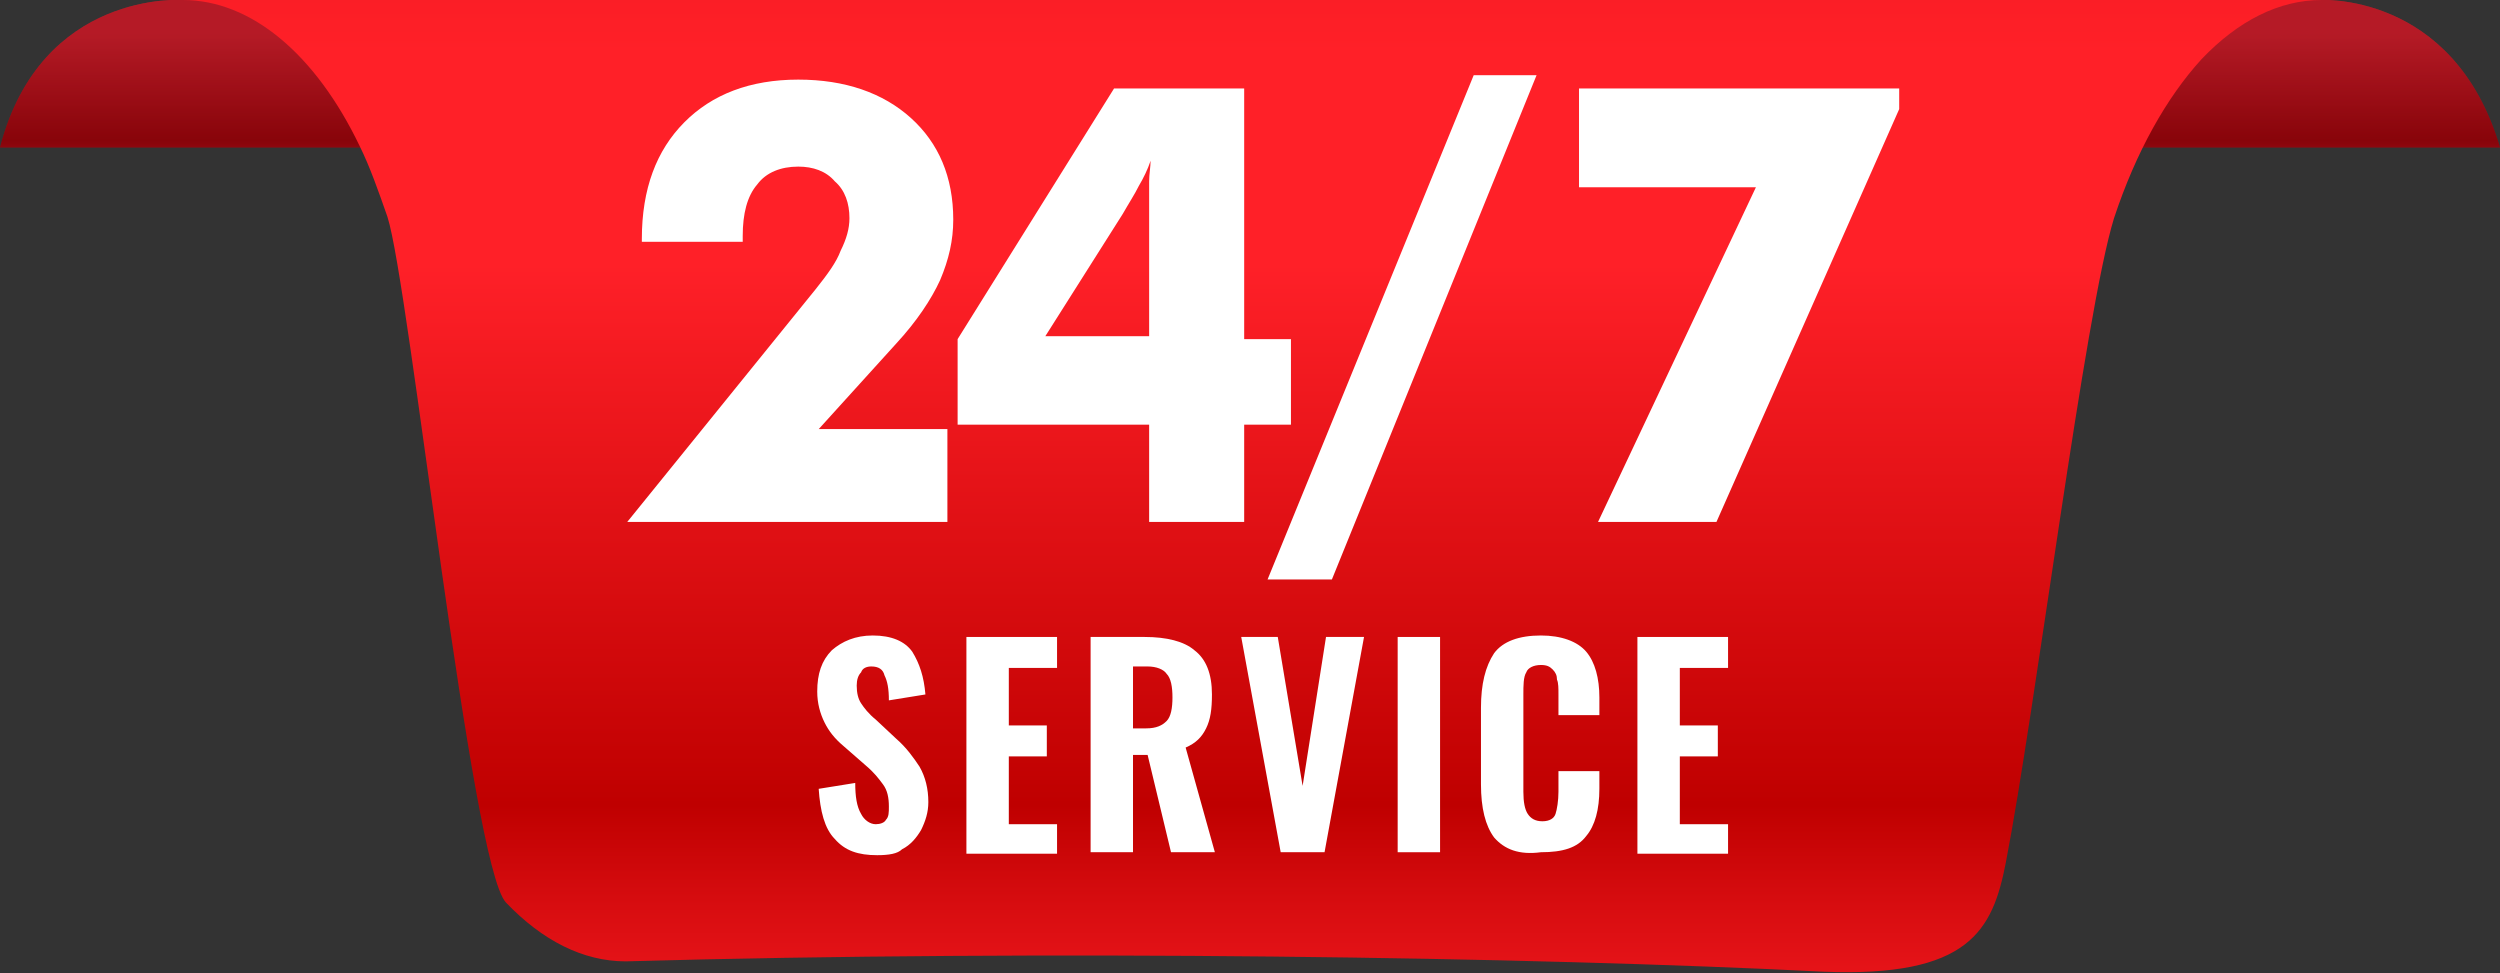 <svg xmlns="http://www.w3.org/2000/svg" width="149" height="58" viewBox="0 0 149 58" fill="none"><rect x="0" y="0" width="149" height="58" fill="#333333" stroke="none"/><g clip-path="url(#clip0_191_2616)"><path d="M26.315 8.787H0C2.44 -0.616 10.892 -0.001 10.892 -0.001H16.904C22.306 2.021 26.315 8.787 26.315 8.787Z" fill="url(#paint0_linear_191_2616)"></path><path d="M122.688 8.787H149.002C146.214 -0.616 138.11 -0.001 138.11 -0.001H132.098C126.696 2.021 122.688 8.787 122.688 8.787Z" fill="url(#paint1_linear_191_2616)"></path><path opacity="0.3" d="M26.315 8.787H0C2.44 -0.616 10.892 -0.001 10.892 -0.001H16.904C22.306 2.021 26.315 8.787 26.315 8.787Z" fill="#080F24"></path><path opacity="0.3" d="M122.688 8.787H149.002C146.214 -0.616 138.11 -0.001 138.11 -0.001H132.098C126.696 2.021 122.688 8.787 122.688 8.787Z" fill="#080F24"></path><path d="M138.368 0C135.842 0 133.402 1.23 131.223 3.515C129.132 5.8 127.302 9.052 125.995 13.006C124.253 18.63 121.29 42.446 119.547 51.409C118.763 55.452 117.369 58.264 108.656 57.912C91.403 57.033 62.3 56.594 37.292 57.297C34.766 57.297 32.326 56.067 30.147 53.782C28.056 51.497 24.396 16.961 23.09 12.918C22.567 11.424 22.044 9.93 21.434 8.7C18.82 3.252 14.986 0 10.891 0H138.368Z" fill="url(#paint2_linear_191_2616)"></path><path d="M56.465 31.109H37.383L48.623 17.224C49.32 16.345 49.843 15.642 50.104 14.939C50.453 14.236 50.627 13.621 50.627 13.006C50.627 12.127 50.366 11.336 49.756 10.809C49.233 10.194 48.449 9.93 47.578 9.93C46.532 9.93 45.661 10.281 45.138 10.985C44.528 11.688 44.266 12.742 44.266 14.06V14.412H38.254V14.236C38.254 11.248 39.126 8.963 40.781 7.294C42.437 5.624 44.702 4.745 47.578 4.745C50.366 4.745 52.631 5.536 54.287 7.03C55.943 8.524 56.814 10.545 56.814 13.094C56.814 14.324 56.552 15.466 56.03 16.697C55.507 17.839 54.635 19.157 53.416 20.475L48.797 25.572H56.465V31.109Z" fill="white"></path><path d="M68.489 31.109V25.309H57.074V20.212L66.398 5.272H74.153V20.212H76.941V25.309H74.153V31.109H68.489ZM68.489 20.124V12.566C68.489 11.863 68.489 11.248 68.489 10.809C68.489 10.369 68.576 9.93 68.576 9.579C68.402 10.106 68.14 10.633 67.879 11.072C67.618 11.6 67.269 12.127 66.92 12.742L62.302 20.036H68.489V20.124Z" fill="white"></path><path d="M75.547 34.536L87.833 4.481H91.58L79.381 34.536H75.547Z" fill="white"></path><path d="M95.242 31.109L104.653 11.16H94.109V5.272H113.192V6.503L102.3 31.109H95.242Z" fill="white"></path><path d="M49.753 50.002C49.143 49.387 48.881 48.333 48.794 47.014L50.972 46.663C50.972 47.454 51.06 48.069 51.321 48.508C51.495 48.86 51.844 49.123 52.192 49.123C52.454 49.123 52.715 49.036 52.802 48.86C52.977 48.684 52.977 48.42 52.977 48.069C52.977 47.542 52.889 47.102 52.628 46.751C52.367 46.399 52.105 46.048 51.583 45.608L50.276 44.466C49.753 44.026 49.404 43.587 49.143 43.06C48.881 42.533 48.707 41.917 48.707 41.214C48.707 40.16 48.968 39.369 49.578 38.754C50.188 38.227 50.972 37.875 52.018 37.875C53.151 37.875 53.935 38.227 54.371 38.842C54.806 39.545 55.068 40.336 55.155 41.39L52.977 41.742C52.977 41.039 52.889 40.599 52.715 40.248C52.628 39.896 52.367 39.721 51.931 39.721C51.67 39.721 51.408 39.808 51.321 40.072C51.147 40.248 51.06 40.511 51.06 40.863C51.06 41.302 51.147 41.654 51.321 41.917C51.495 42.181 51.757 42.533 52.192 42.884L53.412 44.026C54.022 44.554 54.458 45.169 54.806 45.696C55.155 46.311 55.329 47.014 55.329 47.805C55.329 48.42 55.155 48.948 54.894 49.475C54.632 49.914 54.284 50.354 53.761 50.617C53.499 50.881 52.977 50.969 52.279 50.969C51.147 50.969 50.363 50.705 49.753 50.002Z" fill="white"></path><path d="M57.598 37.963H63V39.808H60.125V43.236H62.39V45.081H60.125V49.123H63V50.881H57.598V37.963Z" fill="white"></path><path d="M65 37.963H68.224C69.531 37.963 70.577 38.227 71.186 38.754C71.884 39.281 72.232 40.16 72.232 41.39C72.232 42.269 72.145 42.884 71.884 43.411C71.622 43.939 71.274 44.29 70.664 44.554L72.406 50.793H69.792L68.398 44.993H67.527V50.793H65V37.963ZM68.311 43.411C68.921 43.411 69.27 43.236 69.531 42.972C69.792 42.708 69.879 42.181 69.879 41.566C69.879 40.951 69.792 40.423 69.531 40.16C69.357 39.896 68.921 39.721 68.398 39.721H67.527V43.411H68.311Z" fill="white"></path><path d="M73.977 37.963H76.155L77.636 46.839L79.03 37.963H81.296L78.943 50.793H76.329L73.977 37.963Z" fill="white"></path><path d="M83.301 37.963H85.828V50.793H83.301V37.963Z" fill="white"></path><path d="M89.05 49.914C88.527 49.211 88.266 48.157 88.266 46.751V42.181C88.266 40.775 88.527 39.721 89.05 38.929C89.573 38.227 90.531 37.875 91.838 37.875C93.058 37.875 94.016 38.227 94.539 38.842C95.062 39.457 95.323 40.423 95.323 41.566V42.62H92.884V41.39C92.884 41.039 92.884 40.687 92.797 40.511C92.797 40.248 92.71 40.072 92.535 39.896C92.361 39.721 92.187 39.633 91.838 39.633C91.403 39.633 91.054 39.808 90.967 40.072C90.793 40.336 90.793 40.863 90.793 41.39V47.19C90.793 47.805 90.88 48.245 91.054 48.508C91.228 48.772 91.49 48.948 91.925 48.948C92.361 48.948 92.622 48.772 92.71 48.508C92.797 48.245 92.884 47.717 92.884 47.19V45.96H95.323V47.014C95.323 48.245 95.062 49.211 94.539 49.827C94.016 50.529 93.145 50.793 91.838 50.793C90.531 50.969 89.66 50.617 89.05 49.914Z" fill="white"></path><path d="M97.59 37.963H102.992V39.808H100.117V43.236H102.382V45.081H100.117V49.123H102.992V50.881H97.59V37.963Z" fill="white"></path></g><defs><linearGradient id="paint0_linear_191_2616" x1="13.165" y1="-7.89" x2="13.165" y2="12.083" gradientUnits="userSpaceOnUse"><stop stop-color="#BF0000"></stop><stop offset="0.111" stop-color="#D60C0F"></stop><stop offset="0.277" stop-color="#F41A21"></stop><stop offset="0.371" stop-color="#FF2028"></stop><stop offset="0.495" stop-color="#FF2028"></stop><stop offset="0.815" stop-color="#BF0000"></stop><stop offset="0.87" stop-color="#D60C0F"></stop><stop offset="0.953" stop-color="#F41A21"></stop><stop offset="1" stop-color="#FF2028"></stop></linearGradient><linearGradient id="paint1_linear_191_2616" x1="135.841" y1="-7.89" x2="135.841" y2="12.083" gradientUnits="userSpaceOnUse"><stop stop-color="#BF0000"></stop><stop offset="0.111" stop-color="#D60C0F"></stop><stop offset="0.277" stop-color="#F41A21"></stop><stop offset="0.371" stop-color="#FF2028"></stop><stop offset="0.495" stop-color="#FF2028"></stop><stop offset="0.815" stop-color="#BF0000"></stop><stop offset="0.87" stop-color="#D60C0F"></stop><stop offset="0.953" stop-color="#F41A21"></stop><stop offset="1" stop-color="#FF2028"></stop></linearGradient><linearGradient id="paint2_linear_191_2616" x1="74.606" y1="-34.202" x2="74.606" y2="66.643" gradientUnits="userSpaceOnUse"><stop stop-color="#BF0000"></stop><stop offset="0.111" stop-color="#D60C0F"></stop><stop offset="0.277" stop-color="#F41A21"></stop><stop offset="0.371" stop-color="#FF2028"></stop><stop offset="0.495" stop-color="#FF2028"></stop><stop offset="0.815" stop-color="#BF0000"></stop><stop offset="0.87" stop-color="#D60C0F"></stop><stop offset="0.953" stop-color="#F41A21"></stop><stop offset="1" stop-color="#FF2028"></stop></linearGradient><clipPath id="clip0_191_2616"><rect width="149" height="58" fill="white"></rect></clipPath></defs></svg>